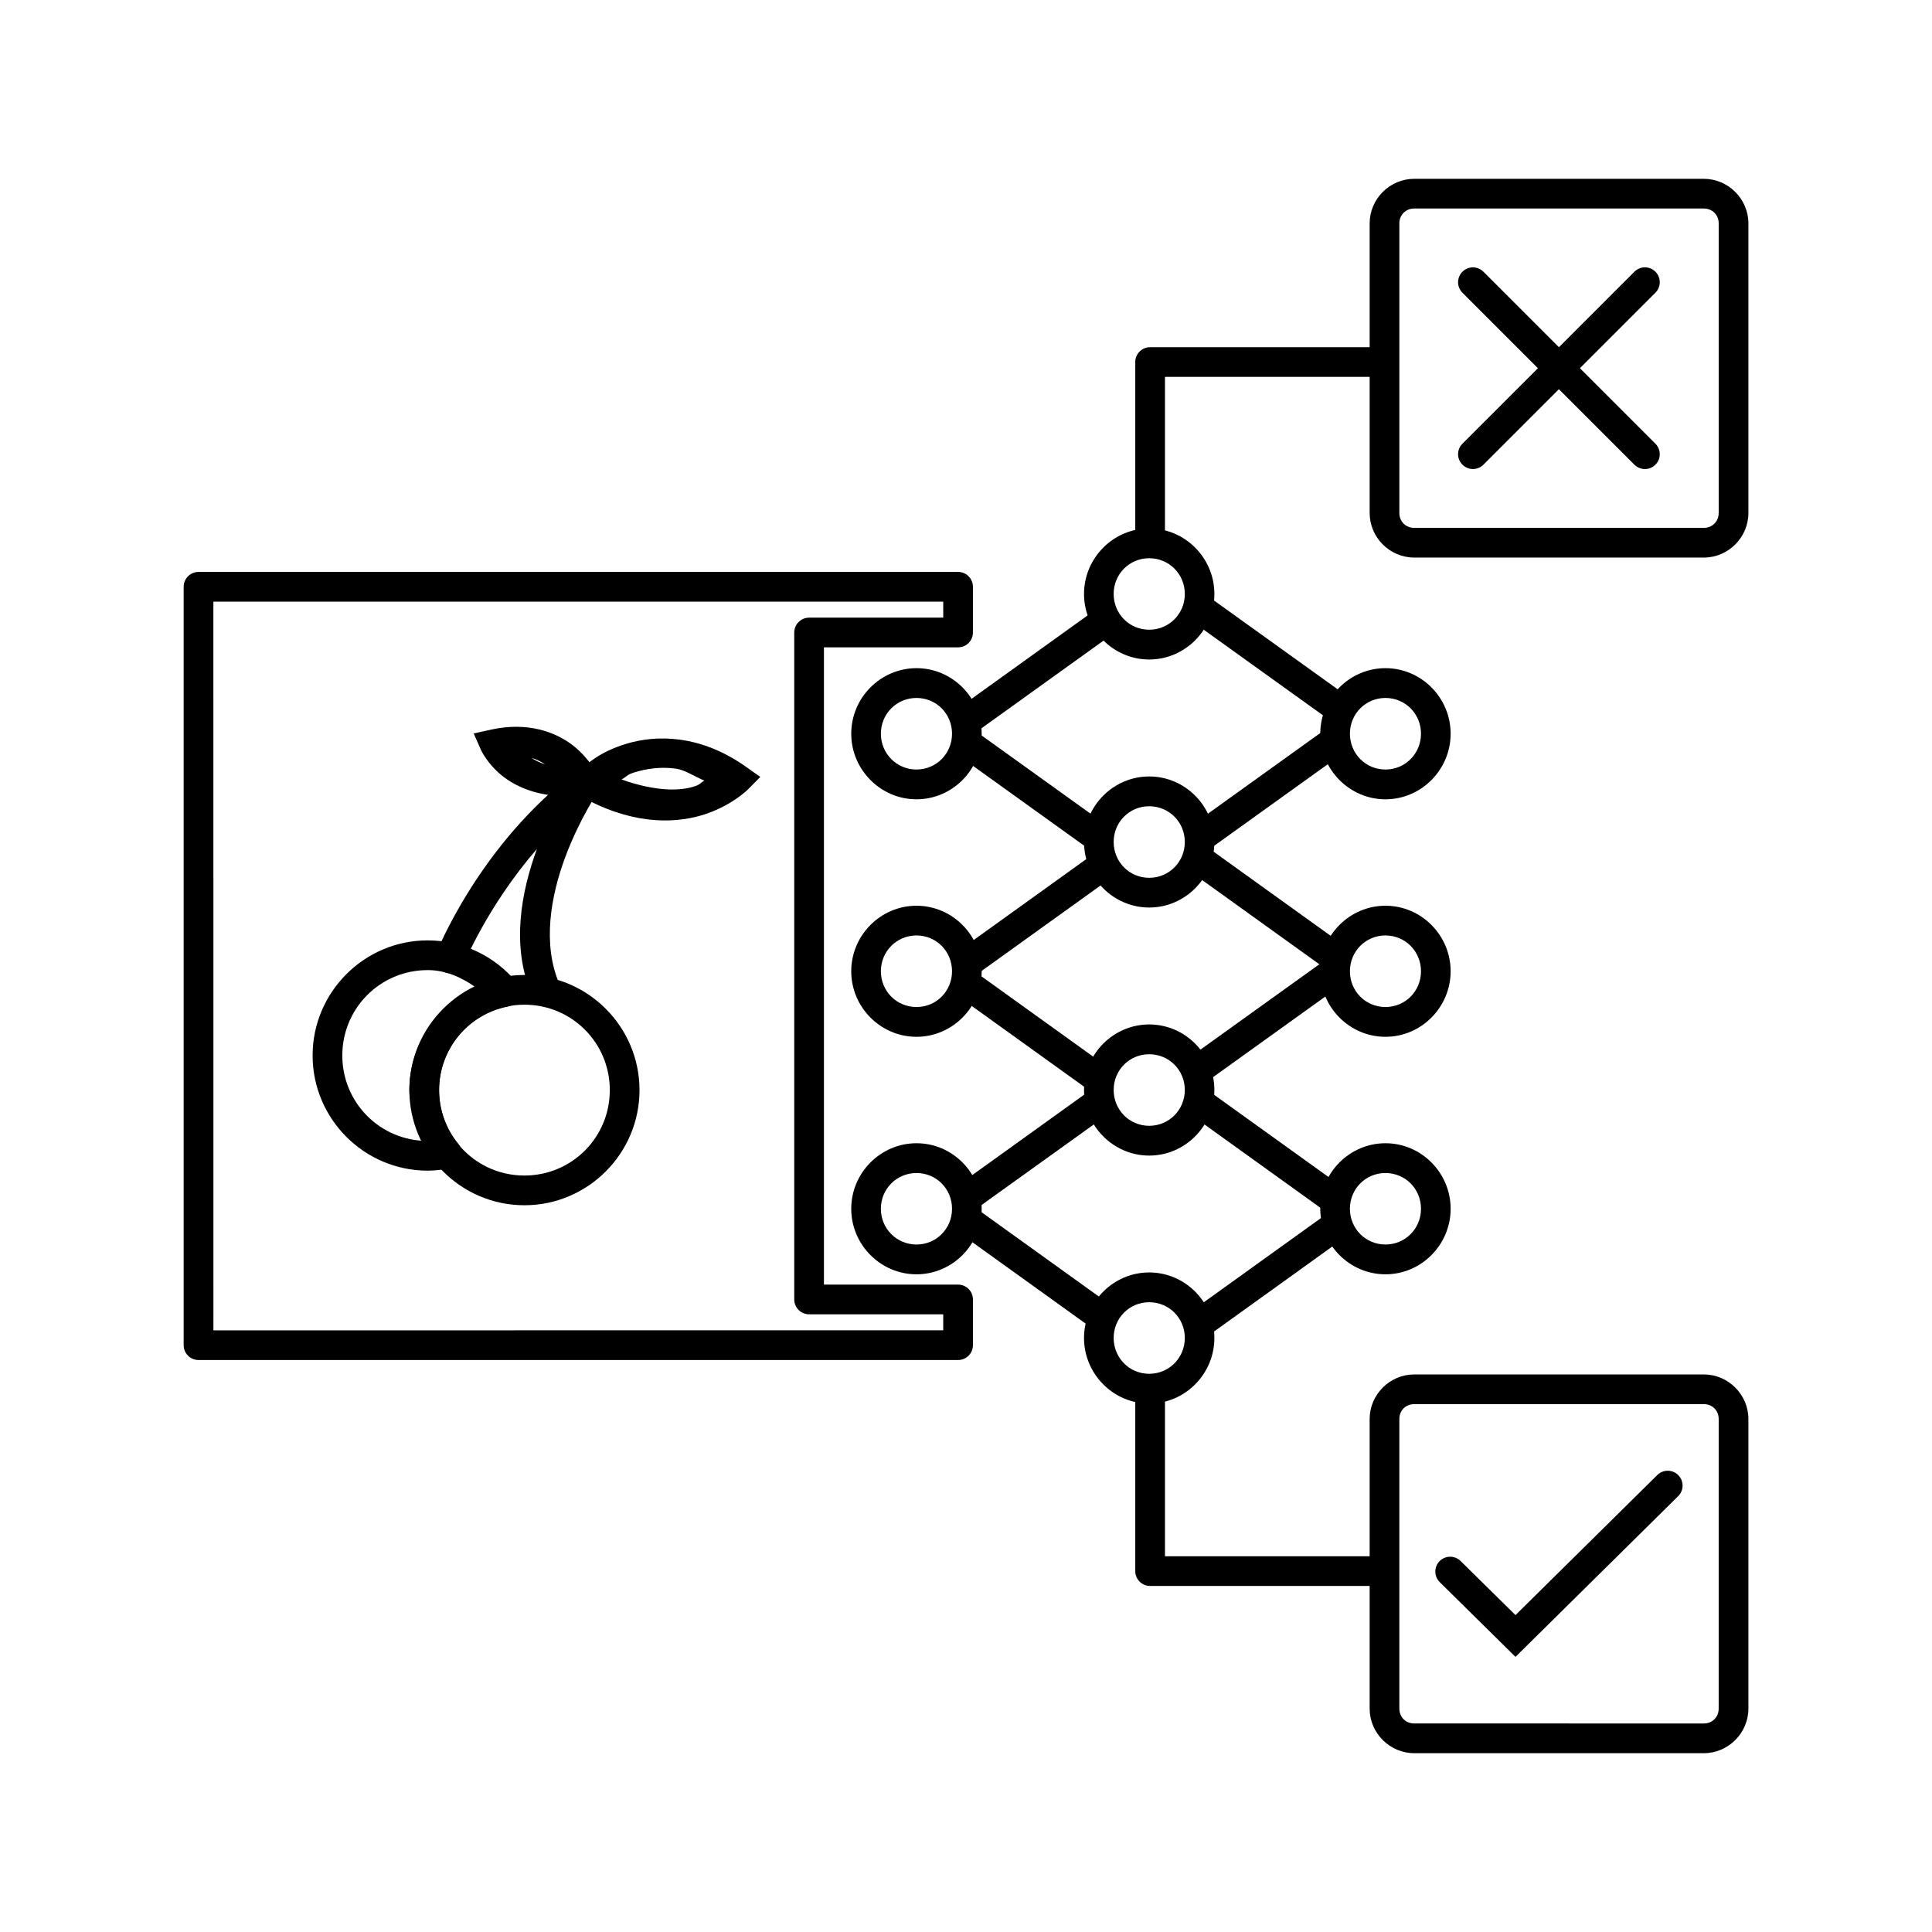 <?xml version="1.0" encoding="UTF-8"?>
<!-- Uploaded to: SVG Repo, www.svgrepo.com, Generator: SVG Repo Mixer Tools -->
<svg fill="#000000" width="800px" height="800px" version="1.1" viewBox="144 144 512 512" xmlns="http://www.w3.org/2000/svg">
 <g>
  <path d="m386.88 321.07c-9.492 0-17.293 7.82-17.293 17.367s7.797 17.387 17.293 17.387c9.492 0 17.273-7.84 17.273-17.387s-7.777-17.367-17.273-17.367zm0 7.894c5.25 0 9.418 4.191 9.418 9.473s-4.168 9.492-9.418 9.492-9.438-4.211-9.438-9.492 4.188-9.473 9.438-9.473z"/>
  <path d="m386.88 384.03c-9.492 0-17.293 7.82-17.293 17.367s7.797 17.367 17.293 17.367c9.492 0 17.273-7.82 17.273-17.367s-7.777-17.367-17.273-17.367zm0 7.875c5.25 0 9.418 4.211 9.418 9.492s-4.168 9.473-9.418 9.473-9.438-4.191-9.438-9.473 4.188-9.492 9.438-9.492z"/>
  <path d="m386.88 446.97c-9.492 0-17.293 7.82-17.293 17.367 0 9.547 7.797 17.367 17.293 17.367 9.492 0 17.273-7.82 17.273-17.367 0-9.547-7.777-17.367-17.273-17.367zm0 7.894c5.25 0 9.418 4.191 9.418 9.473s-4.168 9.473-9.418 9.473-9.438-4.191-9.438-9.473 4.188-9.473 9.438-9.473z"/>
  <path d="m448.55 284.04c-9.492 0-17.273 7.82-17.273 17.367s7.777 17.367 17.273 17.367c9.492 0 17.273-7.82 17.273-17.367s-7.777-17.367-17.273-17.367zm0 7.894c5.25 0 9.438 4.191 9.438 9.473s-4.188 9.473-9.438 9.473-9.418-4.191-9.418-9.473 4.168-9.473 9.418-9.473z"/>
  <path d="m448.55 349.77c-9.492 0-17.273 7.82-17.273 17.367 0 9.547 7.777 17.367 17.273 17.367 9.492 0 17.273-7.82 17.273-17.367 0-9.547-7.777-17.367-17.273-17.367zm0 7.894c5.25 0 9.438 4.191 9.438 9.473s-4.188 9.492-9.438 9.492-9.418-4.211-9.418-9.492 4.168-9.473 9.418-9.473z"/>
  <path d="m448.55 415.49c-9.492 0-17.273 7.82-17.273 17.367s7.777 17.387 17.273 17.387c9.492 0 17.273-7.84 17.273-17.387s-7.777-17.367-17.273-17.367zm0 7.894c5.25 0 9.438 4.191 9.438 9.473s-4.188 9.492-9.438 9.492-9.418-4.211-9.418-9.492 4.168-9.473 9.418-9.473z"/>
  <path d="m448.55 481.21c-9.492 0-17.273 7.82-17.273 17.367s7.777 17.387 17.273 17.387c9.492 0 17.273-7.84 17.273-17.387s-7.777-17.367-17.273-17.367zm0 7.894c5.25 0 9.438 4.191 9.438 9.473s-4.188 9.492-9.438 9.492-9.418-4.211-9.418-9.492 4.168-9.473 9.418-9.473z"/>
  <path d="m511.16 321.07c-9.492 0-17.273 7.82-17.273 17.367s7.777 17.387 17.273 17.387c9.492 0 17.273-7.84 17.273-17.387s-7.777-17.367-17.273-17.367zm0 7.894c5.25 0 9.418 4.191 9.418 9.473s-4.168 9.492-9.418 9.492-9.418-4.211-9.418-9.492 4.168-9.473 9.418-9.473z"/>
  <path d="m511.16 384.03c-9.492 0-17.273 7.82-17.273 17.367s7.777 17.367 17.273 17.367c9.492 0 17.273-7.82 17.273-17.367s-7.777-17.367-17.273-17.367zm0 7.875c5.25 0 9.418 4.211 9.418 9.492s-4.168 9.473-9.418 9.473-9.418-4.191-9.418-9.473 4.168-9.492 9.418-9.492z"/>
  <path d="m511.16 446.97c-9.492 0-17.273 7.82-17.273 17.367 0 9.547 7.777 17.367 17.273 17.367 9.492 0 17.273-7.82 17.273-17.367 0-9.547-7.777-17.367-17.273-17.367zm0 7.894c5.25 0 9.418 4.191 9.418 9.473s-4.168 9.473-9.418 9.473-9.418-4.191-9.418-9.473 4.168-9.473 9.418-9.473z"/>
  <path d="m401.59 337.08-4.559 6.422 35.438 25.445 4.559-6.422z"/>
  <path d="m495.53 337.08-35.438 25.445 4.559 6.422 35.438-25.445z"/>
  <path d="m464.65 433.34-4.559 6.422 35.438 25.469 4.559-6.422z"/>
  <path d="m434.3 431.95-35.438 25.469 4.559 6.422 35.457-25.445z"/>
  <path d="m464.65 369.01-4.559 6.422 35.438 25.469 4.559-6.422z"/>
  <path d="m495.53 465.75-35.438 25.469 4.559 6.422 35.438-25.469z"/>
  <path d="m401.59 463.43-4.559 6.422 35.438 25.469 4.559-6.422z"/>
  <path d="m434.3 369.93-35.438 25.469 4.559 6.422 35.457-25.469z"/>
  <path d="m401.59 400.94-4.559 6.422 35.438 25.469 4.559-6.422z"/>
  <path d="m495.53 398.18-35.438 25.445 4.559 6.422 35.438-25.445z"/>
  <path d="m464.65 302.37-4.559 6.422 35.438 25.445 4.559-6.422z"/>
  <path d="m434.3 305.6-35.438 25.469 4.559 6.422 35.457-25.469z"/>
  <path d="m257.34 393.21c-16.793 0-30.496 13.707-30.496 30.512 0 16.805 13.699 30.512 30.496 30.512v0.004h0.055c1.988-0.023 3.965-0.246 5.91-0.66 1.348-0.285 2.445-1.254 2.898-2.555 0.453-1.297 0.195-2.742-0.68-3.801-3.324-4.039-5.148-9.102-5.164-14.336 0.031-10.82 7.656-20.066 18.273-22.148 1.355-0.27 2.477-1.227 2.945-2.531 0.469-1.301 0.219-2.758-0.656-3.828-5.789-7.062-14.453-11.168-23.582-11.168zm0 7.875c4.742 0 9.008 1.922 12.793 4.609-10.426 4.941-17.617 15.211-17.645 27.176v0.004 0.027c0.012 4.914 2.609 9.156 4.852 13.461h-0.016c-12.535-0.008-22.609-10.094-22.609-22.637 0-12.551 10.082-22.637 22.625-22.637z"/>
  <path d="m282.98 402.38c-16.793 0-30.496 13.707-30.496 30.512 0 16.805 13.699 30.512 30.496 30.512 16.793 0 30.496-13.707 30.496-30.512 0-16.805-13.699-30.512-30.496-30.512zm0 7.875c12.543 0 22.625 10.09 22.625 22.637 0 12.551-10.082 22.637-22.625 22.637s-22.625-10.09-22.625-22.637c0-12.551 10.082-22.637 22.625-22.637z"/>
  <path d="m300.56 347.56c-1.199-0.367-2.504-0.137-3.508 0.613-25.973 19.375-37.406 48.34-37.406 48.34l0.004 0.004c-0.391 0.969-0.379 2.055 0.031 3.016 0.41 0.961 1.188 1.723 2.156 2.109 2.019 0.801 4.305-0.184 5.109-2.207 0 0 6.188-15.301 19.348-30.457-4.074 11.145-7.008 25.574-1.289 38.891 0.859 1.996 3.172 2.922 5.164 2.062 0.965-0.41 1.723-1.191 2.109-2.164 0.387-0.973 0.367-2.059-0.047-3.019-4.566-10.629-2.238-23.383 1.574-33.621 3.812-10.238 8.844-17.566 8.844-17.566 0.711-1.035 0.887-2.348 0.477-3.531-0.414-1.184-1.367-2.102-2.566-2.469z"/>
  <path d="m324.27 340.03c-5.434-0.75-10.355-0.129-14.41 1.117-7.051 2.164-10.328 5.379-11.449 6.371h-0.016 0.004c-0.02 0.012-0.039 0.027-0.059 0.043-0.152 0.137-1.645 0.918-1.645 0.918v-0.004c-0.012 0.117-0.016 0.23-0.016 0.344-0.246 0.152-0.477 0.328-0.688 0.531-0.039 0.812 0.18 1.617 0.617 2.305-0.266 0.773-0.289 1.609-0.059 2.391 0.234 0.027 0.469 0.031 0.703 0.016 0.039 0.23 0.102 0.453 0.184 0.672 13.289 7.699 24.648 7.641 32.453 5.34s12.348-6.887 12.348-6.887l3.25-3.293-3.777-2.676c-6.074-4.305-12.012-6.438-17.445-7.188zm-1.102 7.676c2.238 0.305 4.981 2.094 7.5 3.18-1.332 0.723-1 1.043-3.004 1.633-4.539 1.336-11.176 0.824-18.945-1.949 1.512-0.84 1.285-1.227 3.449-1.891 3.148-0.965 6.828-1.543 11.004-0.973z"/>
  <path d="m286.88 337.31c-3.598-0.859-7.832-1.027-12.648 0.027l-4.695 1.031 1.934 4.394s1.812 4.004 6.168 7.258c4.356 3.254 11.473 5.949 21.508 4.641l-0.004 0.004c0.391-0.066 0.766-0.195 1.117-0.371 0.023 0.008 0.047 0.016 0.07 0.027 0.035-0.027 0.07-0.059 0.102-0.086 0.543-0.281 1.012-0.684 1.375-1.176 0.066-0.121 0.129-0.246 0.184-0.371 0.238-0.414 0.398-0.863 0.473-1.332 0.031-0.199 0.047-0.402 0.043-0.602 0.023-0.168 0.031-0.336 0.031-0.5-0.055-0.043-0.105-0.078-0.16-0.117-0.016-0.363-0.082-0.727-0.199-1.074 0 0-2.012-4.199-6.496-7.633-2.242-1.715-5.203-3.262-8.801-4.121zm-2.047 7.574c1.492 0.336 2.488 1.004 3.606 1.617-1.551-0.379-2.496-1.027-3.606-1.617z"/>
  <path d="m196.61 295.57c-2.176 0-3.938 1.762-3.938 3.938v200.98-0.004c0 2.176 1.762 3.938 3.938 3.938h201.29c2.176 0 3.938-1.762 3.938-3.938v-12.117 0.004c0-2.176-1.762-3.938-3.938-3.938h-35.547v-168.88h35.547c2.176 0 3.938-1.762 3.938-3.938v-12.113c0-2.176-1.762-3.938-3.938-3.938zm3.938 7.871h193.42v4.242h-35.547l-0.004 0.004c-2.172 0-3.934 1.762-3.934 3.934v176.75c0 2.172 1.762 3.934 3.934 3.934h35.547v4.242l-193.41 0.004z"/>
  <path d="m518.78 508.24c-6.473 0-11.809 5.336-11.809 11.809v76.754c0 6.473 5.336 11.809 11.809 11.809h76.754c6.473 0 11.809-5.336 11.809-11.809v-76.754c0-6.473-5.336-11.809-11.809-11.809zm0 7.871h76.754c2.25 0 3.938 1.688 3.938 3.938l-0.004 76.754c0 2.25-1.688 3.938-3.938 3.938l-76.75-0.004c-2.25 0-3.938-1.688-3.938-3.938v-76.754c0-2.25 1.688-3.938 3.938-3.938z"/>
  <path d="m583.2 534.9-37.578 37.117-14.543-14.328v-0.004c-1.547-1.527-4.039-1.512-5.566 0.031-1.527 1.547-1.512 4.039 0.031 5.566l20.078 19.805 43.113-42.59c1.547-1.527 1.559-4.019 0.031-5.566-1.527-1.543-4.019-1.559-5.566-0.031z"/>
  <path d="m518.78 191.39c-6.473 0-11.809 5.336-11.809 11.809v76.754c0 6.473 5.336 11.809 11.809 11.809h76.754c6.473 0 11.809-5.336 11.809-11.809v-76.754c0-6.473-5.336-11.809-11.809-11.809zm0 7.871h76.754c2.25 0 3.938 1.688 3.938 3.938v76.754c0 2.25-1.688 3.938-3.938 3.938l-76.754-0.004c-2.25 0-3.938-1.688-3.938-3.938v-76.75c0-2.25 1.688-3.938 3.938-3.938z"/>
  <path d="m531.57 261.57c-0.746 0.738-1.164 1.746-1.164 2.793s0.418 2.055 1.164 2.793c0.738 0.734 1.742 1.145 2.785 1.145 1.043-0.004 2.043-0.422 2.781-1.164l45.574-45.574c1.523-1.535 1.523-4.012 0-5.547-0.738-0.742-1.738-1.16-2.781-1.164-1.043-0.004-2.047 0.406-2.785 1.145z"/>
  <path d="m531.57 216c-0.746 0.738-1.164 1.742-1.164 2.793 0 1.047 0.418 2.051 1.164 2.793l45.574 45.574c0.738 0.734 1.742 1.145 2.785 1.145 1.043-0.004 2.043-0.422 2.781-1.164 1.523-1.535 1.523-4.012 0-5.547l-45.574-45.574c-0.738-0.742-1.738-1.16-2.781-1.164-1.043-0.004-2.047 0.406-2.785 1.145z"/>
  <path d="m448.79 236.01c-2.172 0-3.934 1.762-3.934 3.938v45.57c0 1.043 0.414 2.047 1.152 2.785 0.738 0.738 1.738 1.152 2.781 1.152 1.047 0 2.047-0.414 2.785-1.152s1.152-1.742 1.152-2.785v-41.637h57.996c1.043 0 2.043-0.414 2.781-1.152 0.738-0.738 1.152-1.738 1.152-2.781 0-1.047-0.414-2.047-1.152-2.785-0.738-0.738-1.738-1.152-2.781-1.152z"/>
  <path d="m448.79 509.1c-2.172 0-3.934 1.762-3.934 3.934v47.324c0 2.176 1.762 3.938 3.934 3.938h61.934c1.043 0 2.043-0.414 2.781-1.152 0.738-0.738 1.152-1.742 1.152-2.785s-0.414-2.043-1.152-2.781c-0.738-0.738-1.738-1.152-2.781-1.152h-57.996v-43.391c0-1.043-0.414-2.043-1.152-2.781-0.738-0.738-1.738-1.152-2.785-1.152z"/>
 </g>
</svg>